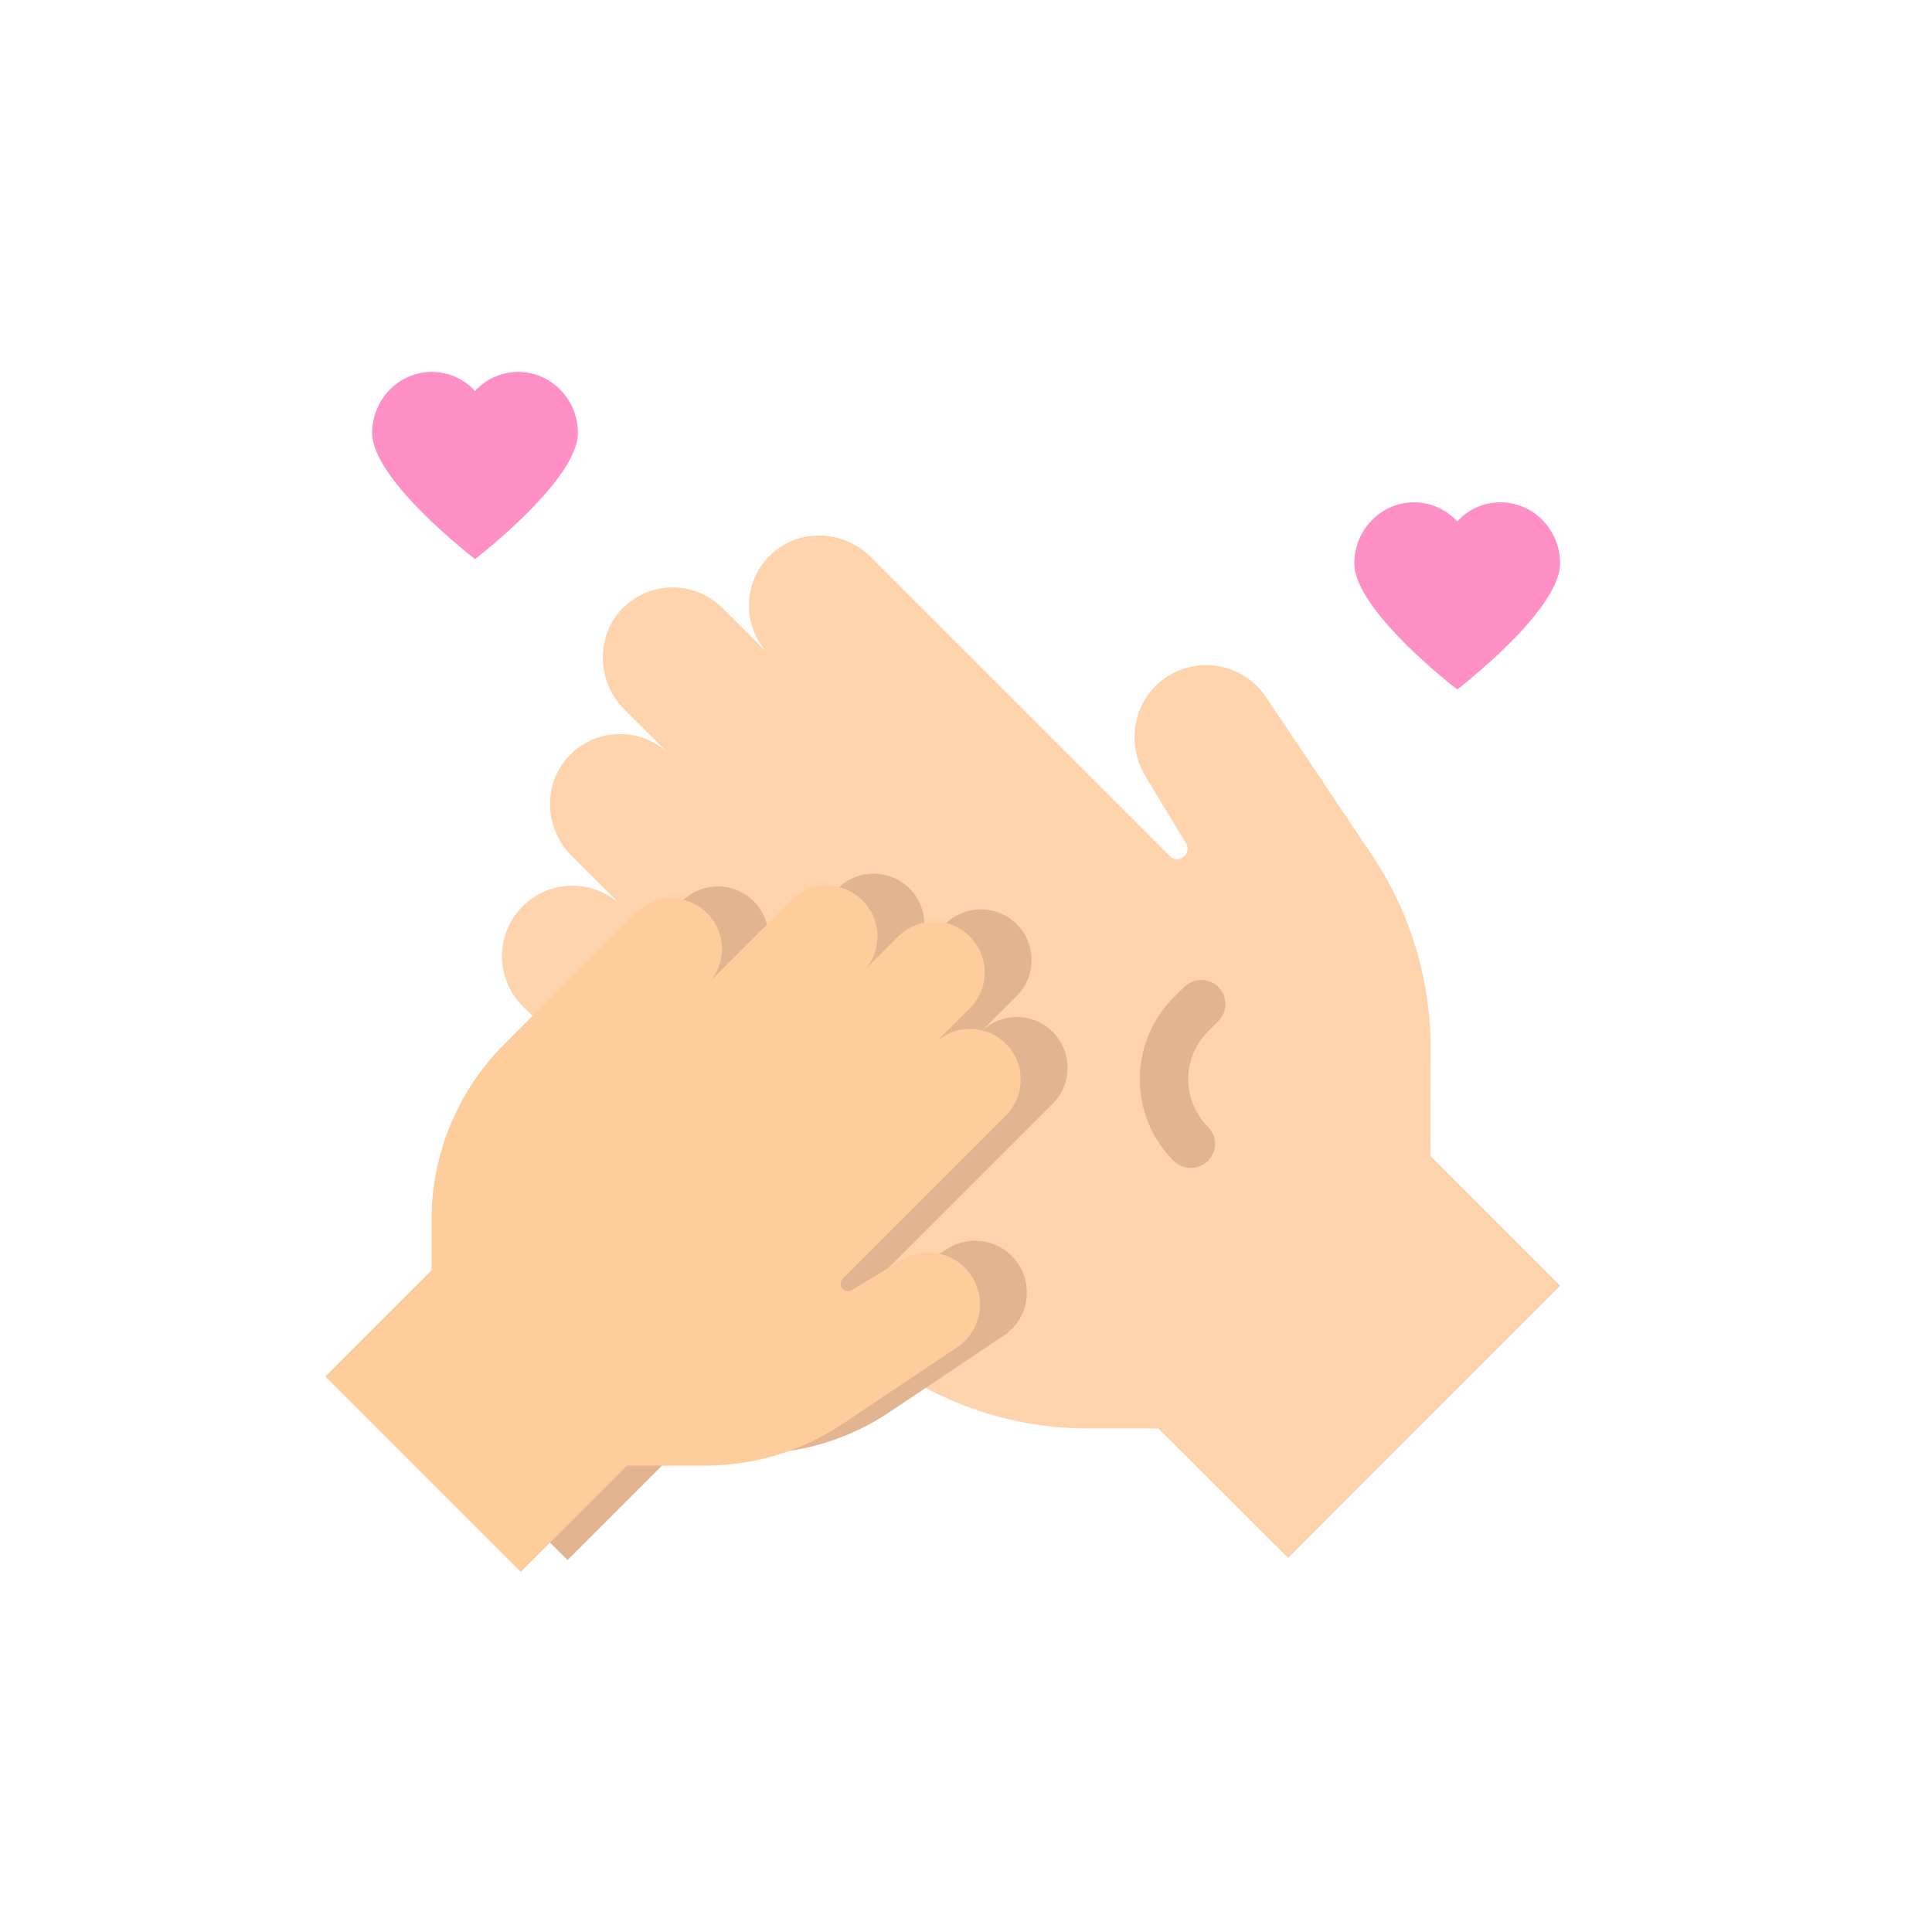 <?xml version="1.0" encoding="utf-8"?>
<!-- Generator: Adobe Illustrator 23.0.1, SVG Export Plug-In . SVG Version: 6.00 Build 0)  -->
<svg version="1.1" id="Layer_1" xmlns="http://www.w3.org/2000/svg" xmlns:xlink="http://www.w3.org/1999/xlink" x="0px" y="0px"
	 viewBox="0 0 800 800" style="enable-background:new 0 0 800 800;" xml:space="preserve">
<style type="text/css">
	.st0{fill:#EFEFEF;}
	.st1{fill:#28AFCF;}
	.st2{fill:#A3D24B;}
	.st3{fill:#FF7773;}
	.st4{fill:#78E08F;}
	.st5{fill:#CCFC5C;}
	.st6{fill:#7DD0E2;}
	.st7{fill:#E6E6E6;}
	.st8{fill:#FFFFFF;}
	.st9{fill:#D93131;}
	.st10{fill:#70B568;}
	.st11{fill:#FFF5F5;}
	.st12{fill:#EFE2DD;}
	.st13{fill:#EA4444;}
	.st14{fill:#87C080;}
	.st15{fill:#B88A65;}
	.st16{fill:#A87A52;}
	.st17{fill:#FFB541;}
	.st18{fill:#FFA812;}
	.st19{fill:#7C8388;}
	.st20{fill:#6A7075;}
	.st21{fill:#FCD770;}
	.st22{fill:#B4DD7F;}
	.st23{fill:#FFC729;}
	.st24{fill:#C3B2EA;}
	.st25{fill:#AAB2BD;}
	.st26{fill:#92B55E;}
	.st27{fill:#FFB655;}
	.st28{fill:#FFE477;}
	.st29{fill:#EE8700;}
	.st30{fill:#CD2A00;}
	.st31{fill:#FF7956;}
	.st32{fill:#44FFE8;}
	.st33{fill:#FF3501;}
	.st34{fill:#FF3F62;}
	.st35{fill:#57A4FF;}
	.st36{fill:#DFB28B;}
	.st37{fill:#CF9E76;}
	.st38{fill:#ECC19C;}
	.st39{fill:#CCD1D9;}
	.st40{fill:#DBB596;}
	.st41{fill:#81C784;}
	.st42{fill:#FF9E80;}
	.st43{fill:#FFB74D;}
	.st44{fill:#E8834D;}
	.st45{fill:#D66E41;}
	.st46{fill:#F4E9D3;}
	.st47{fill:#E5D6BE;}
	.st48{fill:#FFE55A;}
	.st49{fill:#FFD91D;}
	.st50{fill:#FF4755;}
	.st51{fill:#FC2B3A;}
	.st52{fill:#98DB7C;}
	.st53{fill:#82D361;}
	.st54{fill:#FFD782;}
	.st55{fill:#AABECE;}
	.st56{fill:#CFDFE8;}
	.st57{fill:#E9686A;}
	.st58{fill:#CE93D8;}
	.st59{fill:#C087CC;}
	.st60{fill:#E2B9EA;}
	.st61{fill:#EEEEEE;}
	.st62{fill:#E0E0E0;}
	.st63{fill:#969595;}
	.st64{fill:#FFE7DE;}
	.st65{fill:#F9D8CD;}
	.st66{fill:#F48FB1;}
	.st67{fill:#525252;}
	.st68{fill:#F4C2B5;}
	.st69{fill:#FFF5F2;}
	.st70{fill:#F5F5F5;}
	.st71{fill:#F8BBD0;}
	.st72{fill:#F06292;}
	.st73{fill:#3F3F3F;}
	.st74{fill:#848484;}
	.st75{fill:#0096DC;}
	.st76{fill:#B48764;}
	.st77{fill:#D29B6E;}
	.st78{fill:#F0C087;}
	.st79{fill:#E6AF78;}
	.st80{fill:#D5DCED;}
	.st81{fill:#00AAF0;}
	.st82{fill:#C7CFE2;}
	.st83{fill:#966D50;}
	.st84{fill:#FFDC64;}
	.st85{fill:#C39772;}
	.st86{fill:#FFC850;}
	.st87{fill:#567C8E;}
	.st88{fill:#3D6372;}
	.st89{fill:#D3A059;}
	.st90{fill:#BA7C3E;}
	.st91{fill:#5AA2FF;}
	.st92{fill:#006AF8;}
	.st93{fill:#D2E7FA;}
	.st94{fill:#9DC8FF;}
	.st95{fill:#F1C600;}
	.st96{fill:#EFA628;}
	.st97{fill:#F95DAA;}
	.st98{fill:#E2ECF5;}
	.st99{fill:#54C8F2;}
	.st100{fill:#87D3D8;}
	.st101{fill:#4ABDC5;}
	.st102{fill:#C3E9EC;}
	.st103{fill:#C5D9EC;}
	.st104{fill:#00ACEA;}
	.st105{fill:#0EA8B2;}
	.st106{fill:#828187;}
	.st107{fill:#E0E0E2;}
	.st108{fill:#5F5E63;}
	.st109{fill:#C6C5CA;}
	.st110{fill:#FE90C5;}
	.st111{fill:#FFD4AC;}
	.st112{fill:#E2B48F;}
	.st113{fill:#FFCC9C;}
	.st114{fill:#4CAF50;}
	.st115{fill:#388E3C;}
	.st116{fill:#FFE082;}
	.st117{fill:#455A64;}
	.st118{fill:#FFCA28;}
	.st119{fill:#75E0F1;}
	.st120{fill:#3DC9D9;}
	.st121{fill:#AED45B;}
	.st122{fill:#9AC932;}
	.st123{fill:#E3F2FF;}
	.st124{fill:#FE73B1;}
	.st125{fill:#ED5151;}
	.st126{fill:#57555C;}
	.st127{fill:#C81E1E;}
	.st128{fill:#FEC459;}
	.st129{fill:#FF5D5D;}
	.st130{fill:#C9F3FF;}
	.st131{fill:#FFB954;}
	.st132{fill:#4DBAF6;}
	.st133{fill:#36D28F;}
	.st134{fill:#FCC49D;}
	.st135{fill:#A57A41;}
	.st136{fill:#DAC7FF;}
	.st137{fill:#F2EBFF;}
	.st138{fill:#BA98FF;}
	.st139{fill:#9C85D3;}
	.st140{fill:#A0A0A0;}
	.st141{fill:#8E8E8E;}
	.st142{fill:#CCCCCC;}
	.st143{fill:#F9F1EF;}
	.st144{fill:#FFD039;}
	.st145{fill:#FFAE47;}
	.st146{fill:#FF1D25;}
	.st147{fill:#BF161C;}
	.st148{fill:#E93234;}
	.st149{fill:#FFDE78;}
	.st150{fill:#E6C96C;}
	.st151{fill:#E7F5FD;}
	.st152{fill:#EF6256;}
	.st153{fill:#DA594F;}
	.st154{fill:#E1EFFB;}
	.st155{fill:#CCDFED;}
	.st156{fill:#2DE8E8;}
	.st157{fill:#11B9C1;}
	.st158{fill:#61AFF7;}
	.st159{fill:#55A2F0;}
	.st160{fill:#21D8DE;}
	.st161{fill:#2C5871;}
	.st162{fill:#1D4859;}
	.st163{fill:#AFB8C9;}
	.st164{fill:#FB5968;}
	.st165{fill:#CD2C5A;}
	.st166{fill:#92E0C0;}
	.st167{fill:#48C397;}
	.st168{fill:#ECECEC;}
	.st169{fill:#A3A3A3;}
	.st170{fill:#00D7DF;}
	.st171{fill:#006468;}
	.st172{fill:#D80027;}
	.st173{fill:#FF507D;}
	.st174{fill:#D23C69;}
	.st175{fill:#C3C6C7;}
	.st176{fill:#E9EEF2;}
	.st177{fill:#EB423F;}
	.st178{fill:#FFE17D;}
	.st179{fill:#FFC350;}
	.st180{fill:#FFD164;}
	.st181{fill:#FF8087;}
	.st182{fill:#E6646E;}
	.st183{fill:#FF593F;}
	.st184{fill:#FFFEFE;}
	.st185{fill:#FFDE66;}
	.st186{fill:#EBEBEB;}
	.st187{fill:#FF9C8C;}
	.st188{fill:#BDE660;}
	.st189{fill:#FDFEFC;}
	.st190{fill:#C4F236;}
	.st191{fill:#F9E109;}
	.st192{fill:#93999A;}
	.st193{fill:#656B76;}
	.st194{fill:#4891D3;}
	.st195{fill:#A1D51C;}
	.st196{fill:#7AB92D;}
	.st197{fill:#2D72BC;}
	.st198{fill:#FCBC04;}
	.st199{fill:#E59730;}
	.st200{fill:#57B7EB;}
	.st201{fill:#EBBF00;}
	.st202{fill:#CBA57C;}
	.st203{fill:#C49A6C;}
	.st204{fill:#A97C50;}
	.st205{fill:#FF9811;}
	.st206{fill:#58595B;}
	.st207{fill:#FF6243;}
	.st208{fill:#006DF0;}
	.st209{fill:#FF5023;}
	.st210{fill:#FFDC00;}
	.st211{fill:#FEC108;}
	.st212{fill:#F44335;}
	.st213{fill:#783E22;}
	.st214{fill:#37474F;}
	.st215{fill:#607D8B;}
	.st216{fill:#FFE0B2;}
	.st217{fill:#3F51B5;}
	.st218{fill:#DFC49C;}
	.st219{fill:#00BCD4;}
	.st220{fill:#60A917;}
	.st221{fill:#549414;}
	.st222{fill:#4FC1E9;}
	.st223{fill:#B27946;}
	.st224{fill:#FFEAA7;}
	.st225{fill:#F0D0B4;}
	.st226{fill:#D9EEF7;}
	.st227{fill:#AAC4DA;}
	.st228{fill:#31E8BB;}
	.st229{fill:#FBB040;}
	.st230{fill:#FFE451;}
	.st231{fill:#FD6149;}
	.st232{fill:#DF412D;}
	.st233{fill:#1CB28B;}
	.st234{fill:#FCB65F;}
	.st235{fill:#36A6CE;}
	.st236{fill:#FA3F68;}
	.st237{fill:#EA7988;}
	.st238{fill:#D26D7A;}
	.st239{fill:#BA8D4A;}
	.st240{fill:#967140;}
	.st241{fill:#EEF0F1;}
	.st242{fill:#D6D8D8;}
	.st243{fill:#FFE100;}
	.st244{fill:#FDCC00;}
	.st245{fill:#FFA800;}
	.st246{fill:#F4F4F4;}
	.st247{fill:#E5E5E5;}
</style>
<g>
	<g>
		<path class="st110" d="M621.3,208c-7.1,0-13.4,3-17.9,7.9c-4.5-4.9-10.9-7.9-17.9-7.9c-13.6,0-24.7,11.3-24.7,25.3
			c0,19.6,42.6,52.2,42.6,52.2s42.6-32.6,42.6-52.2C646,219.3,634.9,208,621.3,208z"/>
		<path class="st110" d="M214.6,154c-7.1,0-13.4,3-17.9,7.9c-4.5-4.9-10.9-7.9-17.9-7.9c-13.6,0-24.7,11.3-24.7,25.3
			c0,19.6,42.6,52.2,42.6,52.2s42.6-32.6,42.6-52.2C239.3,165.3,228.2,154,214.6,154z"/>
	</g>
	<path class="st111" d="M533.4,645.1L646,532.4l-53.7-53.7l0.1-44.6c0-28.4-8.4-56.3-24.2-79.9l-44-65.6c-9.3-13.9-28.3-17.4-42-7.7
		c-12.9,9.1-16.1,27-7.9,40.5l16.8,27.8c2.6,4.3-3.1,8.9-6.7,5.3L360.5,230.6c-11.4-11.4-30.2-12-41.7-0.6
		c-11.1,10.9-11.5,28.4-1.5,39.9l-18.1-18.1c-11.3-11.3-29.5-11.4-40.9-0.4c-11.8,11.4-11.4,30.7,0.1,42.2l17.5,17.5
		c-11.5-10-29-9.5-39.9,1.5c-11.4,11.5-10.8,30.2,0.6,41.7l19.6,19.6c-11.5-10-28.9-9.5-39.8,1.4l0,0c-11.4,11.4-11.4,29.9,0,41.3
		l94.9,94.9l0,0l38.1,38.1c26.9,26.9,63.4,42,101.4,41.9l28.8,0L533.4,645.1z"/>
	<path class="st112" d="M235,646l44-44l32.1,0c20.5,0,40.5-6,57.4-17.4l47.2-31.6c10-6.7,12.5-20.3,5.6-30.1l0,0
		c-6.5-9.3-19-11.9-28.7-6l-20.4,12.4c-3.1,1.9-6.4-2.2-3.8-4.8l67.5-67.5c8.2-8.2,8.2-21.5,0-29.7l0,0c-8.2-8.2-21.5-8.2-29.7,0
		L359,474.3l14.8-14.7l47.2-47.2c8.2-8.2,8.2-21.5,0-29.7l0,0c-8.2-8.2-21.5-8.2-29.7,0L344.1,430l-14.7,14.8l47.2-47.2
		c8.2-8.2,8.2-21.5,0-29.7l0,0c-8.2-8.2-21.5-8.2-29.7,0l-47.2,47.2l0.1,0.1l12.3-12.3c8.2-8.2,8.2-21.5,0-29.7l0,0
		c-8.2-8.2-21.5-8.2-29.7,0l-27,27l22.3-22.3l-49.6,49.6c-19.3,19.3-30.2,45.6-30.1,72.9l0,20.7l-44,44L235,646z"/>
	<path class="st113" d="M215.6,650.9l44-44l32.1,0c20.5,0,40.5-6,57.4-17.4l47.2-31.6c10-6.7,12.5-20.3,5.6-30.1l0,0
		c-6.5-9.3-19-11.9-28.7-6l-20.4,12.4c-3.1,1.9-6.4-2.2-3.8-4.8l67.5-67.5c8.2-8.2,8.2-21.5,0-29.7l0,0c-8.2-8.2-21.5-8.2-29.7,0
		l-47.2,47.2l14.8-14.7l47.2-47.2c8.2-8.2,8.2-21.5,0-29.7l0,0c-8.2-8.2-21.5-8.2-29.7,0l-47.2,47.2l-14.7,14.8l47.2-47.2
		c8.2-8.2,8.2-21.5,0-29.7l0,0c-8.2-8.2-21.5-8.2-29.7,0L280.4,420l0.1,0.1l12.3-12.3c8.2-8.2,8.2-21.5,0-29.7l0,0
		c-8.2-8.2-21.5-8.2-29.7,0l-27,27l22.3-22.3l-49.6,49.6c-19.3,19.3-30.2,45.6-30.1,72.9l0,20.7l-44,44L215.6,650.9z"/>
	<path class="st112" d="M504.5,422.8c3.9-3.9,3.9-10.2,0-14.1c-3.9-3.9-10.2-3.9-14.1,0L486,413c-18.7,18.7-18.7,49.1,0,67.7
		c2,2,4.5,2.9,7.1,2.9c2.6,0,5.1-1,7.1-2.9c3.9-3.9,3.9-10.2,0-14.1c-10.9-10.9-10.9-28.6,0-39.5L504.5,422.8z"/>
</g>
</svg>
